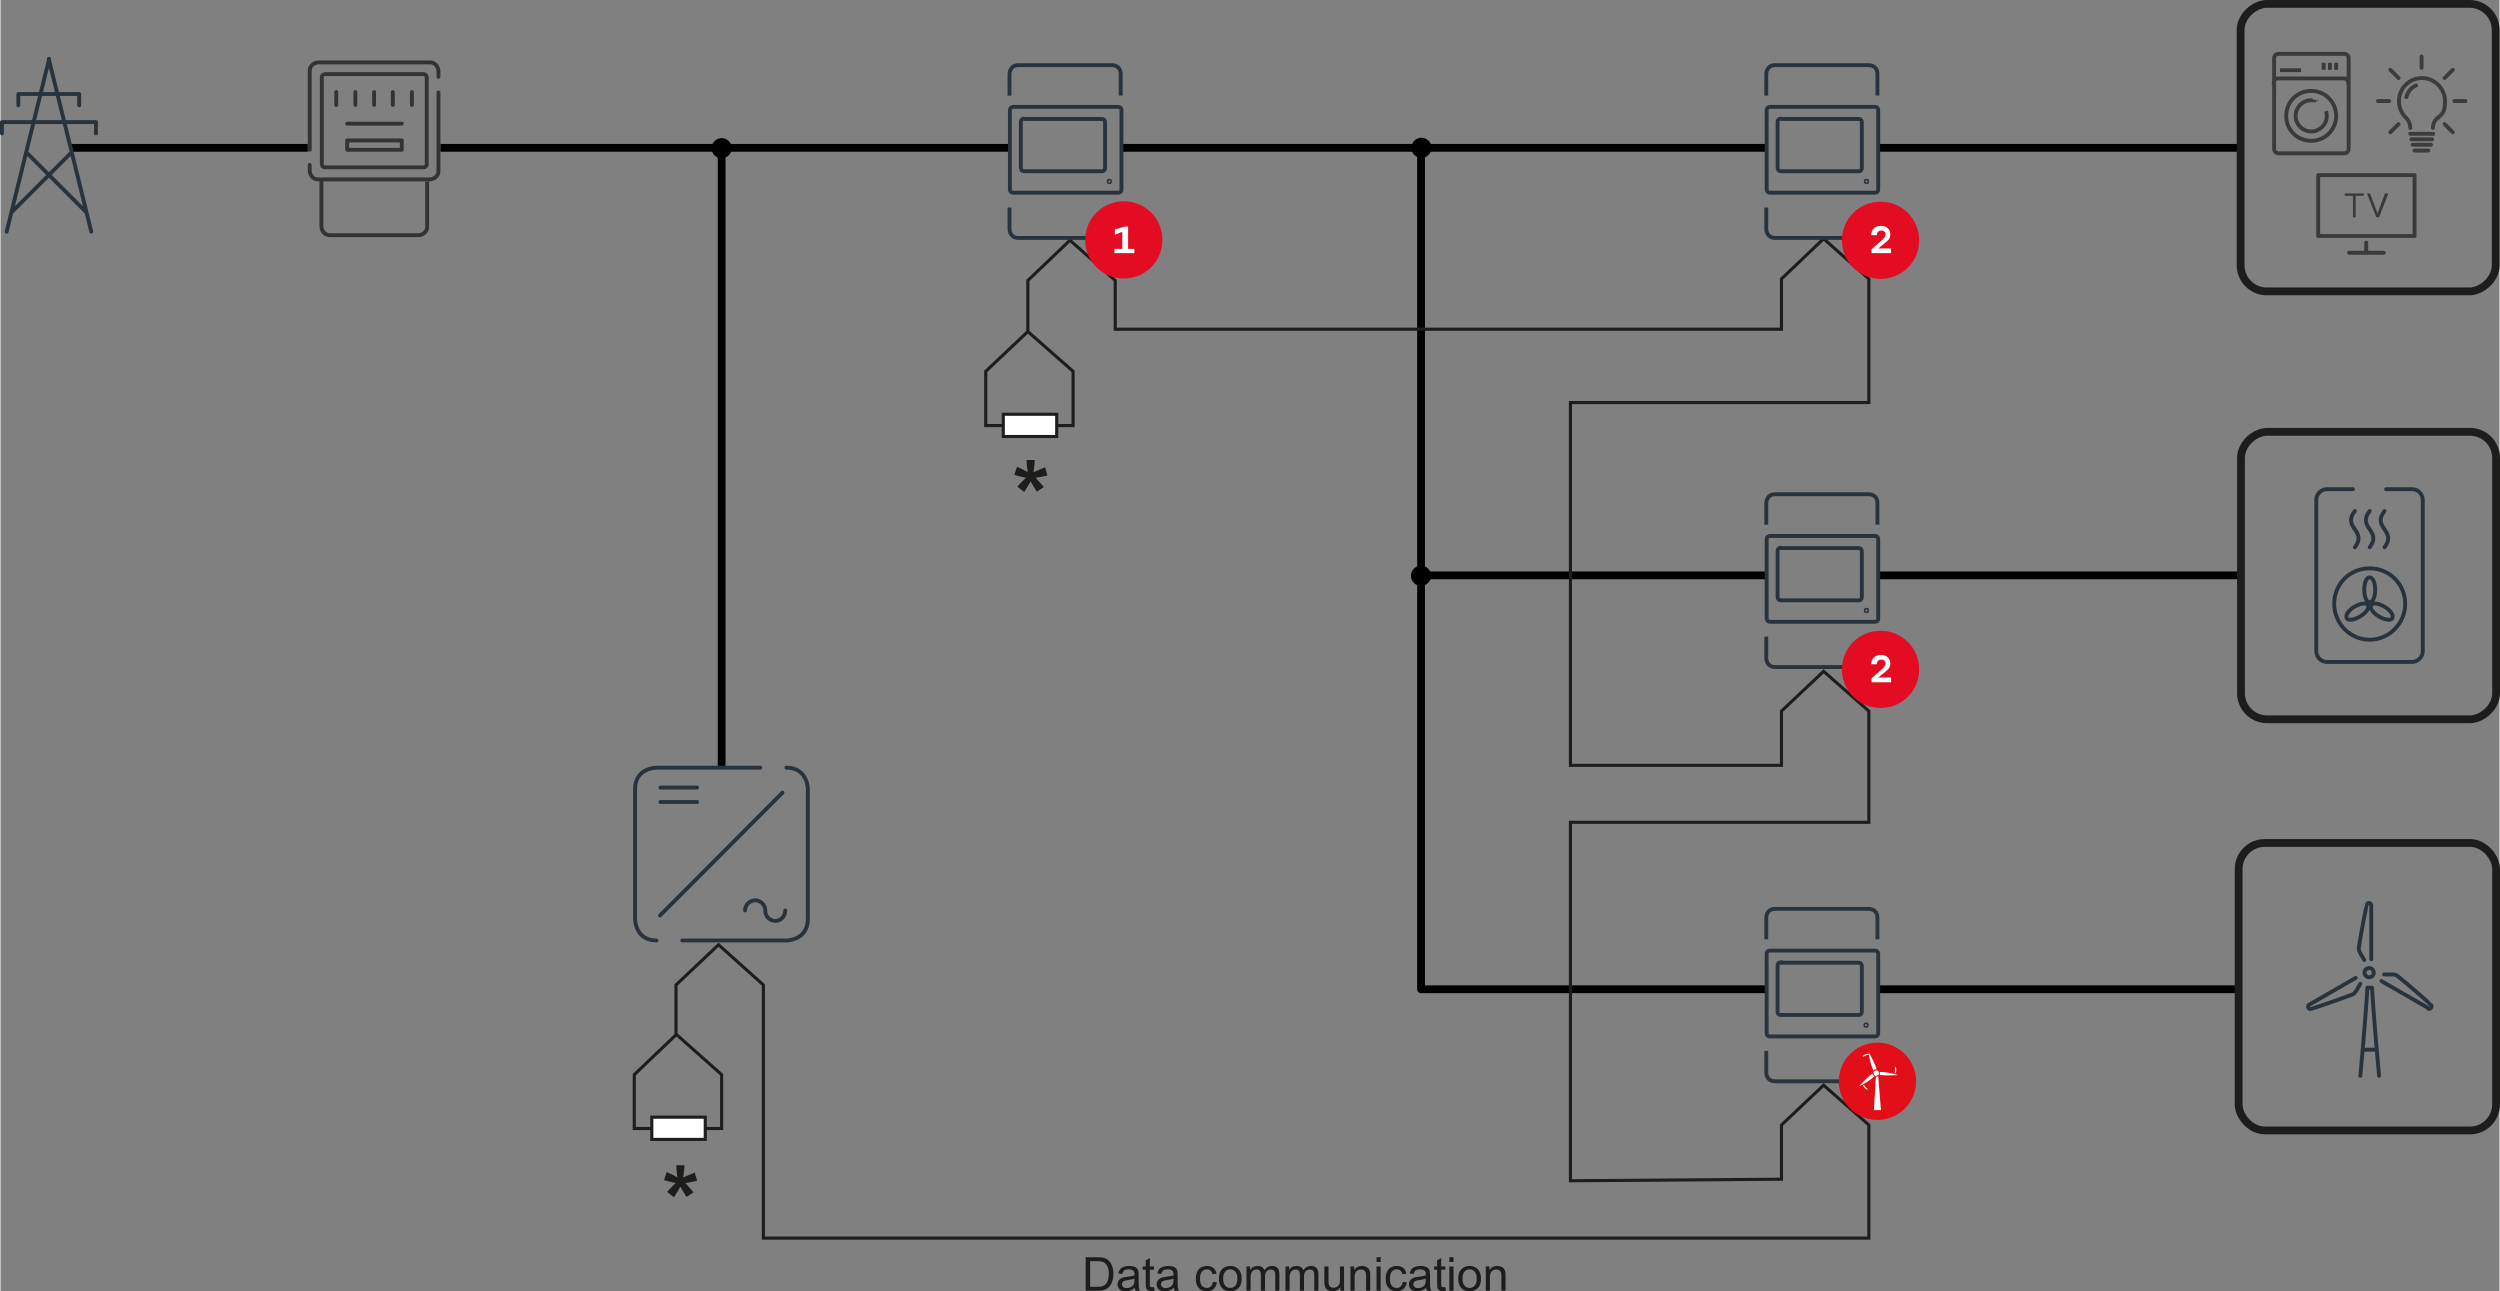 <?xml version="1.0" encoding="UTF-8" standalone="no"?>
<svg
   id="Ebene_1"
   data-name="Ebene 1"
   width="226.009mm"
   height="116.739mm"
   version="1.1"
   viewBox="0 0 640.641 331.041"
   sodipodi:docname="secured..svg"
   inkscape:version="1.2.2 (732a01da63, 2022-12-09)"
   xmlns:inkscape="http://www.inkscape.org/namespaces/inkscape"
   xmlns:sodipodi="http://sodipodi.sourceforge.net/DTD/sodipodi-0.dtd"
   xmlns="http://www.w3.org/2000/svg"
   xmlns:svg="http://www.w3.org/2000/svg">
  <rect x="0" y="0" width="640.641" height="331.041" fill="#808080" stroke="none"/>
  <defs
     id="defs1999">
    <style
       id="style1988">
      .cls-1 {
        font-family: ArialMT, Arial;
        font-size: 12px;
      }

      .cls-1, .cls-2 {
        fill: #1d1d1b;
      }

      .cls-3 {
        fill: #000;
      }

      .cls-3, .cls-4, .cls-5, .cls-6, .cls-7, .cls-8 {
        stroke-width: 0px;
      }

      .cls-9 {
        stroke-width: 0px;
      }

      .cls-9, .cls-10, .cls-11, .cls-4, .cls-12, .cls-13, .cls-14, .cls-15, .cls-16, .cls-17, .cls-18, .cls-19, .cls-20, .cls-21, .cls-22, .cls-23 {
        fill: none;
      }

      .cls-9, .cls-11, .cls-13, .cls-15, .cls-18, .cls-19, .cls-21, .cls-23 {
        stroke-linecap: round;
      }

      .cls-9, .cls-13 {
        stroke: #fff;
        stroke-miterlimit: 10;
      }

      .cls-10 {
        stroke-miterlimit: 1;
      }

      .cls-10, .cls-21 {
        stroke: #333;
      }

      .cls-24 {
        clip-path: url(#clippath-2);
      }

      .cls-11 {
        stroke: #3c3c3b;
      }

      .cls-11, .cls-14, .cls-17, .cls-25, .cls-20, .cls-22 {
        stroke-miterlimit: 10;
      }

      .cls-12, .cls-19, .cls-23 {
        stroke: #000;
      }

      .cls-12, .cls-22 {
        stroke-width: 2px;
      }

      .cls-26 {
        clip-path: url(#clippath-1);
      }

      .cls-13 {
        stroke-width: .3px;
      }

      .cls-14, .cls-25 {
        stroke-width: .8px;
      }

      .cls-14, .cls-22 {
        stroke: #1d1d1b;
      }

      .cls-15, .cls-16 {
        stroke: #29333d;
      }

      .cls-15, .cls-18, .cls-21 {
        stroke-linejoin: round;
      }

      .cls-16 {
        stroke-miterlimit: 1;
        stroke-width: 1px;
      }

      .cls-5 {
        fill: #3a3a39;
      }

      .cls-17 {
        stroke: #2a343e;
        stroke-width: 1px;
      }

      .cls-18, .cls-20 {
        stroke: #3a3a39;
      }

      .cls-19 {
        stroke-width: 2px;
      }

      .cls-25 {
        stroke: #1e1e1c;
      }

      .cls-25, .cls-8 {
        fill: #fff;
      }

      .cls-6 {
        fill: #e20e18;
      }

      .cls-27 {
        clip-path: url(#clippath);
      }

      .cls-23 {
        stroke-width: 2px;
      }

      .cls-2 {
        font-family: Arial-BoldMT, Arial;
        font-size: 24px;
        font-weight: 700;
      }

      .cls-7 {
        fill: #e40c22;
      }
    </style>
    <clipPath
       id="clippath">
      <rect
         class="cls-4"
         x="78.9"
         y="15.5"
         width="34"
         height="45.4"
         id="rect1990" />
    </clipPath>
    <clipPath
       id="clippath-1">
      <rect
         class="cls-4"
         x="582.4"
         y="13.4"
         width="50.1"
         height="52"
         id="rect1993" />
    </clipPath>
    <clipPath
       id="clippath-2">
      <rect
         class="cls-4"
         x="582.4"
         y="13.4"
         width="50.1"
         height="52"
         id="rect1996" />
    </clipPath>
  </defs>
  <line
     class="cls-12"
     x1="573.37"
     y1="37.9"
     x2="481.27"
     y2="37.9"
     id="line2001" />
  <line
     class="cls-12"
     x1="452.67"
     y1="37.9"
     x2="287.47"
     y2="37.9"
     id="line2003" />
  <line
     class="cls-12"
     x1="258.67"
     y1="37.9"
     x2="112.77"
     y2="37.9"
     id="line2005" />
  <line
     class="cls-12"
     x1="78.77"
     y1="37.9"
     x2="18.07"
     y2="37.9"
     id="line2007" />
  <g
     id="g2013"
     transform="translate(-0.13,-0.1)">
    <path
       id="line2009"
       class="cls-12"
       style="fill:none;stroke:#000000;stroke-width:2px"
       d="m 364.2,147.6 h 88.6" />
    <path
       class="cls-3"
       d="m 364.3,150.3 c -1.5,0 -2.6,-1.2 -2.6,-2.6 0,-1.4 1.2,-2.6 2.6,-2.6 1.4,0 2.6,1.2 2.6,2.6 0,1.4 -1.2,2.6 -2.6,2.6 z"
       id="path2011" />
  </g>
  <line
     class="cls-12"
     x1="481.57"
     y1="147.5"
     x2="574.37"
     y2="147.5"
     id="line2015" />
  <line
     class="cls-12"
     x1="364.17"
     y1="253.6"
     x2="452.67"
     y2="253.6"
     id="line2017" />
  <line
     class="cls-12"
     x1="481.37"
     y1="253.6"
     x2="573.37"
     y2="253.6"
     id="line2019" />
  <g
     id="g2025"
     transform="translate(-0.13,-0.1)">
    <path
       id="line2021"
       class="cls-19"
       style="fill:none;stroke:#000000;stroke-width:2px;stroke-linecap:round"
       d="M 364.3,253.7 V 37.9" />
    <path
       class="cls-3"
       d="m 367,38 c 0,-1.4 -1.2,-2.6 -2.6,-2.6 -1.4,0 -2.6,1.2 -2.6,2.6 0,1.4 1.2,2.6 2.6,2.6 1.4,0 2.6,-1.2 2.6,-2.6 z"
       id="path2023" />
  </g>
  <g
     id="g2031"
     transform="translate(-0.13,-0.1)">
    <path
       id="line2027"
       class="cls-23"
       style="fill:none;stroke:#000000;stroke-width:2px;stroke-linecap:round"
       d="M 185,37.9 V 196.1" />
    <path
       class="cls-3"
       d="m 182.4,38.1 c 0,-1.4 1.2,-2.6 2.6,-2.6 1.4,0 2.6,1.2 2.6,2.6 0,1.4 -1.2,2.6 -2.6,2.6 -1.4,0 -2.6,-1.2 -2.6,-2.6 z"
       id="path2029" />
  </g>
  <rect
     class="cls-22"
     x="-74.7"
     y="574.27"
     width="73.7"
     height="65.4"
     rx="6.7"
     ry="6.7"
     transform="rotate(-90)"
     id="rect2033" />
  <rect
     class="cls-22"
     x="-184.4"
     y="574.37"
     width="73.7"
     height="65.4"
     rx="6.7"
     ry="6.7"
     transform="rotate(-90)"
     id="rect2035" />
  <rect
     class="cls-22"
     x="573.77"
     y="216.1"
     width="66"
     height="73.7"
     rx="6.7"
     ry="6.7"
     id="rect2037" />
  <polyline
     class="cls-14"
     points="173.3 265.4 173.3 252.6 184.2 242.3 195.7 252.6 195.7 317.5 479.1 317.5 479.1 288.5 467.5 278.3 456.7 288.5 456.7 302.4 402.6 302.8 402.6 210.9 479.1 210.9 479.1 182.4 467.5 172.2 456.7 182.4 456.7 196.3 402.6 196.3 402.6 103.3 479.1 103.3 479.1 71.6 467.5 61.3 456.7 71.6 456.7 84.5 285.9 84.5 285.9 72 274.3 61.7 263.5 72 263.5 84.9"
     id="polyline2039"
     transform="translate(-0.13,-0.1)" />
  <g
     id="g2045"
     transform="translate(-0.13,-0.1)">
    <path
       id="polyline2041"
       class="cls-14"
       style="fill:none;stroke:#1d1d1b;stroke-width:0.8px;stroke-miterlimit:10"
       d="m 180.8,289.4 h 4.2 v -13.8 l -11.6,-10.3 -10.8,10.3 v 13.8 h 4.5" />
    <path
       id="rect2043"
       class="cls-25"
       style="fill:#ffffff;stroke:#1e1e1c;stroke-width:0.8px;stroke-miterlimit:10"
       d="m 167.1,286.5 h 13.7 v 5.7 h -13.7 z" />
  </g>
  <g
     id="g2051"
     transform="translate(-0.13,-0.1)">
    <path
       id="polyline2047"
       class="cls-14"
       style="fill:none;stroke:#1d1d1b;stroke-width:0.8px;stroke-miterlimit:10"
       d="m 270.9,109.2 h 4.2 V 95.3 L 263.5,85.1 252.7,95.3 v 13.9 h 4.5" />
    <path
       id="rect2049"
       class="cls-25"
       style="fill:#ffffff;stroke:#1e1e1c;stroke-width:0.8px;stroke-miterlimit:10"
       d="m 257.2,106.3 h 13.7 v 5.7 h -13.7 z" />
  </g>
  <g
     aria-label="*"
     id="text2055"
     class="cls-2"
     style="font-weight:700;font-size:24px;font-family:Arial-BoldMT, Arial;fill:#1d1d1b">
    <path
       d="m 262.442,126.119 -1.77,-1.371 q 0.844,-0.949 1.758,-1.816 0.363,-0.352 0.457,-0.445 -0.293,-0.047 -1.676,-0.387 -0.996,-0.246 -1.312,-0.363 l 0.691,-2.062 q 1.535,0.621 2.742,1.371 -0.281,-1.91 -0.281,-3.117 h 2.086 q 0,0.855 -0.316,3.141 0.234,-0.094 1.008,-0.457 1.055,-0.48 1.945,-0.82 l 0.621,2.121 q -1.301,0.293 -3.012,0.574 l 1.406,1.582 q 0.422,0.48 0.668,0.785 l -1.793,1.184 -1.582,-2.613 q -0.715,1.266 -1.641,2.695 z"
       id="path107" />
  </g>
  <g
     aria-label="*"
     id="text2059"
     class="cls-2"
     style="font-weight:700;font-size:24px;font-family:Arial-BoldMT, Arial;fill:#1d1d1b">
    <path
       d="m 172.642,306.919 -1.77,-1.371 q 0.844,-0.949 1.758,-1.816 0.363,-0.352 0.457,-0.445 -0.293,-0.047 -1.676,-0.387 -0.996,-0.246 -1.312,-0.363 l 0.691,-2.062 q 1.535,0.621 2.742,1.371 -0.281,-1.91 -0.281,-3.117 h 2.086 q 0,0.855 -0.316,3.141 0.234,-0.094 1.008,-0.457 1.055,-0.48 1.945,-0.82 l 0.621,2.121 q -1.301,0.293 -3.012,0.574 l 1.406,1.582 q 0.422,0.48 0.668,0.785 l -1.793,1.184 -1.582,-2.613 q -0.715,1.266 -1.641,2.695 z"
       id="path110" />
  </g>
  <g
     aria-label="Data communication"
     id="text2063"
     class="cls-1"
     style="font-size:12px;font-family:ArialMT, Arial;fill:#1d1d1b">
    <path
       d="m 278.196,330.9 v -8.59 h 2.959 q 1.002,0 1.529,0.123 0.738,0.17 1.26,0.615 0.68,0.574 1.014,1.471 0.34,0.891 0.34,2.039 0,0.979 -0.229,1.734 -0.229,0.756 -0.586,1.254 -0.357,0.492 -0.785,0.779 -0.422,0.281 -1.025,0.428 -0.598,0.146 -1.377,0.146 z m 1.137,-1.014 h 1.834 q 0.85,0 1.33,-0.158 0.486,-0.158 0.773,-0.445 0.404,-0.404 0.627,-1.084 0.229,-0.686 0.229,-1.658 0,-1.348 -0.445,-2.068 -0.439,-0.727 -1.072,-0.973 -0.457,-0.176 -1.471,-0.176 h -1.805 z"
       id="path113" />
    <path
       d="m 290.788,330.132 q -0.586,0.498 -1.131,0.703 -0.539,0.205 -1.16,0.205 -1.025,0 -1.576,-0.498 -0.551,-0.504 -0.551,-1.283 0,-0.457 0.205,-0.832 0.211,-0.381 0.545,-0.609 0.34,-0.229 0.762,-0.346 0.311,-0.082 0.938,-0.158 1.277,-0.152 1.881,-0.363 0.006,-0.217 0.006,-0.275 0,-0.645 -0.299,-0.908 -0.404,-0.357 -1.201,-0.357 -0.744,0 -1.102,0.264 -0.352,0.258 -0.521,0.92 l -1.031,-0.141 q 0.141,-0.662 0.463,-1.066 0.322,-0.41 0.932,-0.627 0.609,-0.223 1.412,-0.223 0.797,0 1.295,0.188 0.498,0.188 0.732,0.475 0.234,0.281 0.328,0.715 0.053,0.27 0.053,0.973 v 1.406 q 0,1.471 0.064,1.863 0.07,0.387 0.27,0.744 h -1.102 q -0.164,-0.328 -0.211,-0.768 z m -0.088,-2.355 q -0.574,0.234 -1.723,0.398 -0.65,0.094 -0.92,0.211 -0.27,0.117 -0.416,0.346 -0.146,0.223 -0.146,0.498 0,0.422 0.316,0.703 0.322,0.281 0.938,0.281 0.609,0 1.084,-0.264 0.475,-0.27 0.697,-0.732 0.17,-0.357 0.17,-1.055 z"
       id="path115" />
    <path
       d="m 295.704,329.957 0.152,0.932 q -0.445,0.094 -0.797,0.094 -0.574,0 -0.891,-0.182 -0.316,-0.182 -0.445,-0.475 -0.129,-0.299 -0.129,-1.248 v -3.58 h -0.773 v -0.82 h 0.773 v -1.541 l 1.049,-0.633 v 2.174 h 1.061 v 0.82 h -1.061 v 3.639 q 0,0.451 0.053,0.58 0.059,0.129 0.182,0.205 0.129,0.076 0.363,0.076 0.176,0 0.463,-0.041 z"
       id="path117" />
    <path
       d="m 300.796,330.132 q -0.586,0.498 -1.131,0.703 -0.539,0.205 -1.16,0.205 -1.025,0 -1.576,-0.498 -0.551,-0.504 -0.551,-1.283 0,-0.457 0.205,-0.832 0.211,-0.381 0.545,-0.609 0.34,-0.229 0.762,-0.346 0.311,-0.082 0.938,-0.158 1.277,-0.152 1.881,-0.363 0.006,-0.217 0.006,-0.275 0,-0.645 -0.299,-0.908 -0.404,-0.357 -1.201,-0.357 -0.744,0 -1.102,0.264 -0.352,0.258 -0.521,0.92 l -1.031,-0.141 q 0.141,-0.662 0.463,-1.066 0.322,-0.41 0.932,-0.627 0.609,-0.223 1.412,-0.223 0.797,0 1.295,0.188 0.498,0.188 0.732,0.475 0.234,0.281 0.328,0.715 0.053,0.27 0.053,0.973 v 1.406 q 0,1.471 0.065,1.863 0.07,0.387 0.27,0.744 h -1.102 q -0.164,-0.328 -0.211,-0.768 z m -0.088,-2.355 q -0.574,0.234 -1.723,0.398 -0.65,0.094 -0.92,0.211 -0.27,0.117 -0.416,0.346 -0.146,0.223 -0.146,0.498 0,0.422 0.316,0.703 0.322,0.281 0.938,0.281 0.609,0 1.084,-0.264 0.475,-0.27 0.697,-0.732 0.17,-0.357 0.17,-1.055 z"
       id="path119" />
    <path
       d="m 310.804,328.621 1.037,0.135 q -0.17,1.072 -0.873,1.682 -0.697,0.604 -1.717,0.604 -1.277,0 -2.057,-0.832 -0.773,-0.838 -0.773,-2.396 0,-1.008 0.334,-1.764 0.334,-0.756 1.014,-1.131 0.686,-0.381 1.488,-0.381 1.014,0 1.658,0.516 0.645,0.51 0.826,1.453 l -1.025,0.158 q -0.146,-0.627 -0.521,-0.943 -0.369,-0.316 -0.896,-0.316 -0.797,0 -1.295,0.574 -0.498,0.568 -0.498,1.805 0,1.254 0.48,1.822 0.48,0.568 1.254,0.568 0.621,0 1.037,-0.381 0.416,-0.381 0.527,-1.172 z"
       id="path121" />
    <path
       d="m 312.351,327.789 q 0,-1.729 0.961,-2.561 0.803,-0.691 1.957,-0.691 1.283,0 2.098,0.844 0.814,0.838 0.814,2.32 0,1.201 -0.363,1.893 -0.357,0.686 -1.049,1.066 -0.686,0.381 -1.5,0.381 -1.307,0 -2.115,-0.838 -0.803,-0.838 -0.803,-2.414 z m 1.084,0 q 0,1.195 0.521,1.793 0.521,0.592 1.312,0.592 0.785,0 1.307,-0.598 0.521,-0.598 0.521,-1.822 0,-1.154 -0.527,-1.746 -0.521,-0.598 -1.301,-0.598 -0.791,0 -1.312,0.592 -0.521,0.592 -0.521,1.787 z"
       id="path123" />
    <path
       d="m 319.417,330.9 v -6.223 h 0.943 v 0.873 q 0.293,-0.457 0.779,-0.732 0.486,-0.281 1.107,-0.281 0.691,0 1.131,0.287 0.445,0.287 0.627,0.803 0.738,-1.09 1.922,-1.09 0.926,0 1.424,0.516 0.498,0.51 0.498,1.576 v 4.271 h -1.049 v -3.92 q 0,-0.633 -0.105,-0.908 -0.1,-0.281 -0.369,-0.451 -0.27,-0.17 -0.633,-0.17 -0.656,0 -1.09,0.439 -0.434,0.434 -0.434,1.395 v 3.615 h -1.055 v -4.043 q 0,-0.703 -0.258,-1.055 -0.258,-0.352 -0.844,-0.352 -0.445,0 -0.826,0.234 -0.375,0.234 -0.545,0.686 -0.17,0.451 -0.17,1.301 v 3.229 z"
       id="path125" />
    <path
       d="m 329.413,330.9 v -6.223 h 0.943 v 0.873 q 0.293,-0.457 0.779,-0.732 0.486,-0.281 1.107,-0.281 0.691,0 1.131,0.287 0.445,0.287 0.627,0.803 0.738,-1.09 1.922,-1.09 0.926,0 1.424,0.516 0.498,0.51 0.498,1.576 v 4.271 h -1.049 v -3.92 q 0,-0.633 -0.105,-0.908 -0.1,-0.281 -0.369,-0.451 -0.27,-0.17 -0.633,-0.17 -0.656,0 -1.09,0.439 -0.434,0.434 -0.434,1.395 v 3.615 h -1.055 v -4.043 q 0,-0.703 -0.258,-1.055 -0.258,-0.352 -0.844,-0.352 -0.445,0 -0.826,0.234 -0.375,0.234 -0.545,0.686 -0.17,0.451 -0.17,1.301 v 3.229 z"
       id="path127" />
    <path
       d="m 343.487,330.9 v -0.914 q -0.727,1.055 -1.975,1.055 -0.551,0 -1.031,-0.211 -0.475,-0.211 -0.709,-0.527 -0.229,-0.322 -0.322,-0.785 -0.065,-0.311 -0.065,-0.984 v -3.855 h 1.055 v 3.451 q 0,0.826 0.065,1.113 0.1,0.416 0.422,0.656 0.322,0.234 0.797,0.234 0.475,0 0.891,-0.24 0.416,-0.246 0.586,-0.662 0.176,-0.422 0.176,-1.219 v -3.334 h 1.055 v 6.223 z"
       id="path129" />
    <path
       d="m 346.083,330.9 v -6.223 h 0.949 v 0.885 q 0.686,-1.025 1.98,-1.025 0.562,0 1.031,0.205 0.475,0.199 0.709,0.527 0.234,0.328 0.328,0.779 0.059,0.293 0.059,1.025 v 3.826 h -1.055 v -3.785 q 0,-0.645 -0.123,-0.961 -0.123,-0.322 -0.439,-0.51 -0.311,-0.193 -0.732,-0.193 -0.674,0 -1.166,0.428 -0.486,0.428 -0.486,1.623 v 3.398 z"
       id="path131" />
    <path
       d="m 352.763,323.523 v -1.213 h 1.055 v 1.213 z m 0,7.377 v -6.223 h 1.055 v 6.223 z"
       id="path133" />
    <path
       d="m 359.483,328.621 1.037,0.135 q -0.17,1.072 -0.873,1.682 -0.697,0.604 -1.717,0.604 -1.277,0 -2.057,-0.832 -0.773,-0.838 -0.773,-2.396 0,-1.008 0.334,-1.764 0.334,-0.756 1.014,-1.131 0.686,-0.381 1.488,-0.381 1.014,0 1.658,0.516 0.645,0.51 0.826,1.453 l -1.025,0.158 q -0.146,-0.627 -0.521,-0.943 -0.369,-0.316 -0.896,-0.316 -0.797,0 -1.295,0.574 -0.498,0.568 -0.498,1.805 0,1.254 0.48,1.822 0.48,0.568 1.254,0.568 0.621,0 1.037,-0.381 0.416,-0.381 0.527,-1.172 z"
       id="path135" />
    <path
       d="m 365.483,330.132 q -0.586,0.498 -1.131,0.703 -0.539,0.205 -1.16,0.205 -1.025,0 -1.576,-0.498 -0.551,-0.504 -0.551,-1.283 0,-0.457 0.205,-0.832 0.211,-0.381 0.545,-0.609 0.34,-0.229 0.762,-0.346 0.311,-0.082 0.938,-0.158 1.277,-0.152 1.881,-0.363 0.006,-0.217 0.006,-0.275 0,-0.645 -0.299,-0.908 -0.404,-0.357 -1.201,-0.357 -0.744,0 -1.102,0.264 -0.352,0.258 -0.521,0.92 l -1.031,-0.141 q 0.141,-0.662 0.463,-1.066 0.322,-0.41 0.932,-0.627 0.609,-0.223 1.412,-0.223 0.797,0 1.295,0.188 0.498,0.188 0.732,0.475 0.234,0.281 0.328,0.715 0.053,0.27 0.053,0.973 v 1.406 q 0,1.471 0.065,1.863 0.07,0.387 0.27,0.744 h -1.102 q -0.164,-0.328 -0.211,-0.768 z m -0.088,-2.355 q -0.574,0.234 -1.723,0.398 -0.65,0.094 -0.92,0.211 -0.27,0.117 -0.416,0.346 -0.146,0.223 -0.146,0.498 0,0.422 0.316,0.703 0.322,0.281 0.938,0.281 0.609,0 1.084,-0.264 0.475,-0.27 0.697,-0.732 0.17,-0.357 0.17,-1.055 z"
       id="path137" />
    <path
       d="m 370.399,329.957 0.152,0.932 q -0.445,0.094 -0.797,0.094 -0.574,0 -0.891,-0.182 -0.316,-0.182 -0.445,-0.475 -0.129,-0.299 -0.129,-1.248 v -3.58 h -0.773 v -0.82 h 0.773 v -1.541 l 1.049,-0.633 v 2.174 h 1.061 v 0.82 h -1.061 v 3.639 q 0,0.451 0.053,0.58 0.059,0.129 0.182,0.205 0.129,0.076 0.363,0.076 0.176,0 0.463,-0.041 z"
       id="path139" />
    <path
       d="m 371.436,323.523 v -1.213 h 1.055 v 1.213 z m 0,7.377 v -6.223 h 1.055 v 6.223 z"
       id="path141" />
    <path
       d="m 373.704,327.789 q 0,-1.729 0.961,-2.561 0.803,-0.691 1.957,-0.691 1.283,0 2.098,0.844 0.814,0.838 0.814,2.32 0,1.201 -0.363,1.893 -0.357,0.686 -1.049,1.066 -0.686,0.381 -1.5,0.381 -1.307,0 -2.115,-0.838 -0.803,-0.838 -0.803,-2.414 z m 1.084,0 q 0,1.195 0.521,1.793 0.521,0.592 1.312,0.592 0.785,0 1.307,-0.598 0.521,-0.598 0.521,-1.822 0,-1.154 -0.527,-1.746 -0.521,-0.598 -1.301,-0.598 -0.791,0 -1.312,0.592 -0.521,0.592 -0.521,1.787 z"
       id="path143" />
    <path
       d="m 380.77,330.9 v -6.223 h 0.949 v 0.885 q 0.686,-1.025 1.98,-1.025 0.562,0 1.031,0.205 0.475,0.199 0.709,0.527 0.234,0.328 0.328,0.779 0.059,0.293 0.059,1.025 v 3.826 h -1.055 v -3.785 q 0,-0.645 -0.123,-0.961 -0.123,-0.322 -0.439,-0.51 -0.311,-0.193 -0.732,-0.193 -0.674,0 -1.166,0.428 -0.486,0.428 -0.486,1.623 v 3.398 z"
       id="path145" />
  </g>
  <g
     id="g2067"
     transform="translate(-0.13,-0.1)">
    <sodipodi:namedview
       id="namedview4988"
       bordercolor="#eeeeee"
       borderopacity="1"
       pagecolor="#505050"
       showgrid="false"
       inkscape:showpageshadow="0"
       inkscape:pageopacity="0"
       inkscape:pagecheckerboard="0"
       inkscape:deskcolor="#505050"
       inkscape:document-units="mm"
       inkscape:zoom="0.52871861"
       inkscape:cx="427.44855"
       inkscape:cy="223.1811"
       inkscape:window-width="1920"
       inkscape:window-height="1129"
       inkscape:window-x="1912"
       inkscape:window-y="-8"
       inkscape:window-maximized="1"
       inkscape:current-layer="Ebene_1" />
    <path
       id="path4984"
       class="cls-15"
       d="m 169.2,234.8 31.4,-31.5 m -5.7,-6.4 h -26.6 c 0,0 -5.5,0 -5.5,5.5 v 33.3 c 0,0 0,5.5 5.5,5.5 m 6.6,0 h 26.7 c 0,0 5.5,0 5.5,-5.5 v -33.3 c 0,0 0,-5.5 -5.5,-5.5 m -32.3,5.1 h 9.4 m -9.4,3.7 h 9.4 m 22.6,27.8 c 0,1.4 -1,2.6 -2.4,2.7 -1.4,0 -2.6,-1 -2.7,-2.4 v -0.3 c 0,-1.4 -1.2,-2.6 -2.6,-2.6 -1.4,0 -2.6,1.2 -2.6,2.6" />
  </g>
  <g
     id="g2079"
     transform="translate(-0.13,-0.1)">
    <g
       class="cls-27"
       clip-path="url(#clippath)"
       id="g2075">
      <path
         class="cls-10"
         d="m 83.4,19.1 c -0.5,0 -0.9,0.3 -0.9,0.8 0,0 0,0 0,0.1 v 22.1 c 0,0.5 0.3,0.9 0.8,0.9 0,0 0,0 0.1,0 h 25.1 c 0.5,0 0.9,-0.3 0.9,-0.8 0,0 0,0 0,-0.1 V 20 c 0,-0.5 -0.3,-0.9 -0.8,-0.9 0,0 0,0 -0.1,0 z"
         id="path2069" />
      <path
         class="cls-21"
         d="m 112.4,19.8 v -1.4 c 0,-1.2 -0.9,-2.3 -2.1,-2.3 0,0 -0.1,0 -0.2,0 H 81.7 c -1.2,0 -2.3,0.9 -2.3,2.1 0,0 0,0.1 0,0.2 v 20.1 m 0,3.9 v 1.4 c 0,1.2 0.9,2.3 2.1,2.3 0,0 0.1,0 0.2,0 h 28.4 c 1.2,0 2.3,-0.9 2.3,-2.1 0,0 0,-0.1 0,-0.2 v -20"
         id="path2071" />
      <path
         class="cls-10"
         d="m 82.4,46.5 v 11.6 c 0,1.2 0.9,2.3 2.2,2.3 0,0 0.1,0 0.2,0 h 22.4 c 1.2,0 2.3,-0.9 2.3,-2.1 0,0 0,-0.1 0,-0.2 V 46.6"
         id="path2073" />
    </g>
    <path
       class="cls-21"
       d="m 89,36.1 v 0 2.4 h 14 v -2.4 z m 0,-4.3 h 14 M 105.6,27 V 23.7 M 95.9,27 v -3.3 m 4.8,3.3 V 23.7 M 91.1,27 V 23.7 M 86.2,27 v -3.3"
       id="path2077" />
  </g>
  <g
     id="g2083"
     transform="translate(-0.13,-0.1)">
    <sodipodi:namedview
       id="namedview6"
       bordercolor="#eeeeee"
       borderopacity="1"
       pagecolor="#505050"
       showgrid="false" />
    <path
       id="path2"
       class="cls-15"
       d="m 603.2,125.5 h -6.6 c -1.5,0 -2.8,1.2 -2.8,2.7 V 167 c 0,1.5 1.2,2.8 2.7,2.8 h 21.8 c 1.5,0 2.8,-1.2 2.8,-2.8 v -38.7 c 0,-1.5 -1.2,-2.8 -2.7,-2.8 h -6.7 m -4.2,20.3 c 5.1,0 9.1,4.1 9.1,9.1 0,5 -4.1,9.2 -9.1,9.2 -5,0 -9.1,-4.1 -9.1,-9.2 0,-5.1 4,-9.1 9.1,-9.1 z m 0,2.3 c 0.8,0 1.4,1.4 1.4,3.2 0,1.8 -0.6,3.2 -1.4,3.2 -0.8,0 -1.4,-1.4 -1.4,-3.2 0,-1.8 0.6,-3.2 1.4,-3.2 z m -5.9,10.5 c -0.4,-0.7 0.4,-2 1.9,-2.9 1.5,-0.9 3,-1.2 3.5,-0.5 0.5,0.7 -0.4,2 -1.9,2.9 -1.5,0.9 -3.1,1.2 -3.5,0.5 z m 11.7,0 c 0.4,-0.7 -0.4,-2 -1.9,-2.9 -1.5,-0.9 -3,-1.2 -3.5,-0.5 -0.5,0.7 0.4,2 1.9,2.9 1.5,0.9 3.1,1.2 3.5,0.5 z m -9.6,-18.2 c 3.3,-4.3 -3.4,-5 0,-9.3 m 3.8,9.3 c 3.3,-4.3 -3.4,-5 0,-9.3 m 3.8,9.3 c 3.3,-4.3 -3.4,-5 0,-9.3" />
  </g>
  <g
     id="g2087"
     transform="translate(-0.13,-0.1)">
    <sodipodi:namedview
       id="namedview5734"
       bordercolor="#eeeeee"
       borderopacity="1"
       pagecolor="#505050"
       showgrid="false" />
    <path
       id="path5730"
       class="cls-15"
       d="M 12.6,15.2 1.7,59.5 M 12.5,15.2 23.4,59.5 M 3,54.5 18.1,39.4 m 4,15.1 L 7,39.4 m -6.5,-8 h 24.1 m -24.1,0 v 2.9 m 24.1,-2.9 v 2.9 M 4.7,24.2 h 15.6 m -15.6,0 v 2.9 m 15.6,-2.9 v 2.9" />
  </g>
  <g
     id="g2097"
     transform="translate(-0.13,-0.1)">
    <path
       class="cls-16"
       d="m 259.8,27.5 c -0.2,0 -0.9,0.1 -0.9,0.9 v 20.2 c 0,0.2 0.1,0.9 0.9,0.9 h 26.8 c 0.2,0 0.9,0 0.9,-0.9 V 28.4 c 0,-0.2 0,-0.9 -0.9,-0.9 0,0 -26.8,0 -26.8,0 z m 2.8,3 c -0.2,0 -0.9,0.1 -0.9,0.9 v 11.7 c 0,0.2 0.1,0.9 0.9,0.9 h 19.8 c 0.2,0 0.9,0 0.9,-0.9 V 31.5 c 0,-0.2 0,-0.9 -0.9,-0.9 h -19.8 z m -3.8,22.8 v 5.5 c 0,0.2 0.1,2.3 2.3,2.3 H 285 c 0.2,0 2.3,0 2.3,-2.3 V 53.3 M 258.8,24.6 v -5.5 c 0,-0.2 0.1,-2.3 2.3,-2.3 H 285 c 0.2,0 2.3,0 2.3,2.3 v 5.5 m -2.9,21.8 c 0,0 0.2,0 0.2,0.2 0,0.2 0,0.2 -0.2,0.2 -0.2,0 -0.2,0 -0.2,-0.2 0,-0.2 0,-0.2 0.2,-0.2 z"
       id="path2089" />
    <g
       id="g2095">
      <path
         class="cls-7"
         d="m 288.1,71.5 c 5.5,0 9.9,-4.4 9.9,-9.9 0,-5.5 -4.4,-9.9 -9.9,-9.9 -5.5,0 -9.9,4.4 -9.9,9.9 0,5.5 4.4,9.9 9.9,9.9"
         id="path2091" />
      <path
         id="polygon2093"
         class="cls-8"
         style="fill:#ffffff;stroke-width:0px"
         d="m 287.7,59.5 -1.9,0.8 v -1.4 l 2.5,-0.7 h 0.9 v 5.7 h 1.6 V 65 h -5.1 v -1.1 h 2 z" />
    </g>
  </g>
  <g
     id="g2101"
     transform="translate(-0.13,-0.1)">
    <sodipodi:namedview
       id="namedview1780"
       bordercolor="#eeeeee"
       borderopacity="1"
       pagecolor="#505050"
       showgrid="false" />
    <path
       id="path1776"
       class="cls-15"
       d="m 606.3,250 c -0.3,-0.6 -0.1,-1.3 0.5,-1.6 0.6,-0.3 1.3,-0.1 1.6,0.5 v 0 c 0.3,0.6 0.1,1.3 -0.5,1.6 -0.6,0.3 -1.2,0.1 -1.6,-0.5 m -1.2,25.9 c 0,0 1.4,-15 1.8,-22.6 h 1.2 c 0.4,7.5 1.8,22.6 1.8,22.6 m -3.8,-29.7 c -0.2,-0.5 -1.5,-2.2 -1.4,-3 0.5,-3.6 2,-11.2 2.1,-11.3 0.1,-0.2 0.4,-0.4 0.6,-0.3 0.3,0 0.4,0.3 0.5,0.5 V 246 m -2.8,6.3 c -0.3,0.4 -1.2,2.4 -1.9,2.7 -3.4,1.3 -10.7,3.8 -10.9,3.8 -0.3,0 -0.6,-0.3 -0.6,-0.6 0,-0.3 0.1,-0.4 0.2,-0.5 q 0.1,-0.1 0.2,-0.1 l 11.8,-6.8 m 7.3,-0.9 c 0.5,0.1 2.7,-0.2 3.3,0.3 2.9,2.3 8.7,7.4 8.7,7.5 0.2,0.2 0.2,0.5 0,0.8 -0.2,0.2 -0.4,0.3 -0.7,0.2 l -0.2,-0.3 -11.8,-6.8 m -4.4,17.6 h 2.7" />
  </g>
  <g
     id="g2117"
     transform="translate(-0.13,-0.1)">
    <g
       class="cls-26"
       clip-path="url(#clippath-1)"
       id="g2107">
      <path
         class="cls-18"
         d="m 602.2,64.9 h 8.9 m -4.5,-0.1 v -2.5"
         id="path2103" />
      <path
         id="polygon2105"
         class="cls-18"
         style="fill:none;stroke:#3a3a39;stroke-linecap:round;stroke-linejoin:round"
         d="M 614.6,45 H 619 V 60.6 H 594.3 V 45 h 17.6 1.5 z" />
    </g>
    <path
       class="cls-5"
       d="m 606,49.7 h -4.9 v 0.6 h 2.1 v 5.5 h 0.7 v -5.5 h 2.1 z m 5.4,0 -1.9,5.1 -1.9,-5.1 h -0.8 l 2.4,6.1 h 0.7 l 2.4,-6.1 h -0.8 z"
       id="path2109" />
    <g
       class="cls-24"
       clip-path="url(#clippath-2)"
       id="g2115">
      <path
         class="cls-20"
         d="m 582.9,21.8 v -0.5 c 0,-0.6 0.5,-1.1 1.1,-1.1 h 16.9 c 0.6,0 1.1,0.5 1.1,1.1 v 0.5 m -1,17.6 h -16.9 c -0.6,0 -1.1,-0.5 -1.1,-1.1 V 15 c 0,-0.6 0.5,-1.1 1.1,-1.1 H 601 c 0.6,0 1.1,0.5 1.1,1.1 v 23.3 c 0,0.6 -0.5,1.1 -1.1,1.1 z M 598.9,16.2 V 18 m -1.6,-1.8 V 18 m -1.6,-1.8 V 18 m -11.2,0.1 h 5.4 m 9,11.7 c 0,3.5 -2.8,6.4 -6.4,6.4 -3.6,0 -6.4,-2.8 -6.4,-6.4 0,-3.6 2.8,-6.4 6.4,-6.4 3.5,0 6.4,2.8 6.4,6.4 z m -2.6,-1.2 c 0.1,0.4 0.2,0.8 0.2,1.2 0,2.2 -1.8,4 -4,4 -2.2,0 -4,-1.8 -4,-4 0,-2.2 1.8,-4 4,-4 2.2,0 0.9,0 1.3,0.2"
         id="path2111" />
      <path
         class="cls-11"
         d="m 619,38.7 h 3.5 m -4,-1.5 h 4.7 m -5.3,-2.8 h 5.9 m -5.6,1.4 h 5.3 m -2.7,-21.2 v 2.9 m 8,0.5 -2.1,2.1 m -13.9,-2.1 2.1,2.1 m -2.1,13.9 2.1,-2.1 m 13.9,2.1 -2.1,-2.1 m 5.4,-5.9 h -2.9 m -16.7,0 h -2.9 m 7.3,4.4 C 615.7,29.3 615,27.7 615,26 c 0,-3.3 2.7,-5.9 5.9,-5.9 3.2,0 5.9,2.7 5.9,5.9 0,3.2 -0.8,3.3 -1.9,4.4 m -8,0 c 0,0 1,0.9 1,2.5 m 6.9,-2.5 c 0,0 -1.1,0.9 -1.1,2.5 M 616.9,25 c 0.3,-1.4 1.3,-2.5 2.5,-3"
         id="path2113" />
    </g>
  </g>
  <g
     id="g2149"
     transform="translate(-0.13,-0.1)">
    <path
       class="cls-17"
       d="m 453.8,243.8 c -0.2,0 -0.9,0 -0.9,0.9 v 20.2 c 0,0.2 0,0.9 0.9,0.9 h 26.8 c 0.2,0 0.9,0 0.9,-0.9 v -20.2 c 0,-0.2 0,-0.9 -0.9,-0.9 0,0 -26.8,0 -26.8,0 z m 2.8,3 c -0.2,0 -0.9,0 -0.9,0.9 v 11.7 c 0,0.2 0,0.9 0.9,0.9 h 19.8 c 0.2,0 0.9,0 0.9,-0.9 v -11.6 c 0,-0.2 0,-0.9 -0.9,-0.9 h -19.8 z m -3.8,22.7 v 5.5 c 0,0.2 0,2.3 2.3,2.3 H 479 c 0.2,0 2.3,0 2.3,-2.3 v -5.5 m -28.5,-28.6 v -5.5 c 0,-0.2 0,-2.3 2.3,-2.3 H 479 c 0.2,0 2.3,0 2.3,2.3 v 5.5 m -2.9,21.8 c 0,0 0.2,0 0.2,0.2 0,0.2 0,0.2 -0.2,0.2 -0.2,0 -0.2,0 -0.2,-0.2 0,-0.2 0,-0.2 0.2,-0.2 z"
       id="path2119" />
    <g
       id="g2147">
      <path
         id="circle2121"
         class="cls-6"
         style="fill:#e20e18;stroke-width:0px"
         d="m 491.2,277.3 a 9.9,9.9 0 0 1 -9.9,9.9 9.9,9.9 0 0 1 -9.9,-9.9 9.9,9.9 0 0 1 9.9,-9.9 9.9,9.9 0 0 1 9.9,9.9 z" />
      <g
         id="g2145">
        <path
           class="cls-8"
           d="m 480.4,274.4 c 0.2,-0.2 0.5,-0.2 0.7,-0.2 v 0 c -0.6,-1.9 -2,-4.3 -2,-4.3 0,1.6 0.8,3.7 1.1,4.6 h 0.2 z"
           id="path2123" />
        <path
           class="cls-8"
           d="m 481.9,274.8 v 0.5 c 0,0 0,0.3 0,0.4 2.1,0.2 4.7,0 4.7,0 -1.5,-0.5 -3.6,-0.8 -4.7,-0.8 v 0 z"
           id="path2125" />
        <path
           class="cls-8"
           d="m 480.2,275.8 c 0,0 -0.2,-0.3 -0.2,-0.5 -1.6,1.2 -3.4,3.3 -3.4,3.3 1.4,-0.6 3.2,-1.9 3.9,-2.6 0,0 -0.2,-0.2 -0.3,-0.3 v 0 z"
           id="path2127" />
        <path
           class="cls-8"
           d="m 481.4,276.1 h -0.5 l -0.5,8.6 h 1.8 l -0.7,-8.7 v 0 z"
           id="path2129" />
        <path
           class="cls-8"
           d="m 480.9,275.9 c 0.4,0 0.8,-0.2 0.8,-0.6 0,-0.4 -0.2,-0.8 -0.6,-0.8 -0.4,0 -0.8,0.2 -0.8,0.6 0,0.4 0.2,0.8 0.6,0.8"
           id="path2131" />
        <path
           class="cls-13"
           d="m 477.8,278.4 c 0.2,0.4 0.5,0.7 0.8,0.9"
           id="path2133" />
        <path
           class="cls-9"
           d="m 478.5,277.9 c 0.2,0.2 0.3,0.4 0.6,0.6"
           id="path2135" />
        <path
           class="cls-13"
           d="m 485.9,275.1 c 0,-0.4 0.2,-0.8 0,-1.3"
           id="path2137" />
        <path
           class="cls-9"
           d="m 485.1,274.9 v -0.8"
           id="path2139" />
        <path
           class="cls-13"
           d="m 478.9,270.4 c -0.4,0 -0.8,0.2 -1.2,0.4"
           id="path2141" />
        <path
           class="cls-9"
           d="m 479.1,271.3 c -0.3,0 -0.5,0 -0.7,0.3"
           id="path2143" />
      </g>
    </g>
  </g>
  <g
     id="g2159"
     transform="translate(-0.13,-0.1)">
    <path
       class="cls-16"
       d="m 453.8,27.5 c -0.2,0 -0.9,0.1 -0.9,0.9 v 20.2 c 0,0.2 0.1,0.9 0.9,0.9 h 26.8 c 0.2,0 0.9,0 0.9,-0.9 V 28.4 c 0,-0.2 0,-0.9 -0.9,-0.9 0,0 -26.8,0 -26.8,0 z m 2.8,3 c -0.2,0 -0.9,0.1 -0.9,0.9 v 11.7 c 0,0.2 0.1,0.9 0.9,0.9 h 19.8 c 0.2,0 0.9,0 0.9,-0.9 V 31.5 c 0,-0.2 0,-0.9 -0.9,-0.9 h -19.8 z m -3.8,22.8 v 5.5 c 0,0.2 0.1,2.3 2.3,2.3 H 479 c 0.2,0 2.3,0 2.3,-2.3 V 53.3 M 452.8,24.6 v -5.5 c 0,-0.2 0.1,-2.3 2.3,-2.3 H 479 c 0.2,0 2.3,0 2.3,2.3 v 5.5 m -2.8,21.8 c 0,0 0.2,0 0.2,0.2 0,0.2 0,0.2 -0.2,0.2 -0.2,0 -0.2,0 -0.2,-0.2 0,-0.2 0,-0.2 0.2,-0.2 z"
       id="path2151" />
    <g
       id="g2157">
      <path
         class="cls-7"
         d="m 482.1,71.6 c 5.5,0 9.9,-4.4 9.9,-9.9 0,-5.5 -4.4,-9.9 -9.9,-9.9 -5.5,0 -9.9,4.4 -9.9,9.9 0,5.5 4.4,9.9 9.9,9.9"
         id="path2153" />
      <path
         class="cls-8"
         d="M 484.8,63.9 V 65 h -5 v -1 0 l 2.4,-2.1 c 0.9,-0.8 1.2,-1.2 1.2,-1.7 0,-0.5 -0.4,-1 -1.1,-1 -0.7,0 -1.1,0.4 -1.2,1.2 h -1.4 c 0,-1.5 1,-2.4 2.5,-2.4 1.5,0 2.4,0.9 2.4,2.2 0,1.3 -0.8,1.7 -2,2.7 l -1.1,0.9 h 3.3 z"
         id="path2155" />
    </g>
  </g>
  <g
     id="g2169"
     transform="translate(-0.13,-0.1)">
    <path
       class="cls-16"
       d="m 453.8,137.5 c -0.2,0 -0.9,0.1 -0.9,0.9 v 20.2 c 0,0.2 0.1,0.9 0.9,0.9 h 26.8 c 0.2,0 0.9,0 0.9,-0.9 v -20.2 c 0,-0.2 0,-0.9 -0.9,-0.9 0,0 -26.8,0 -26.8,0 z m 2.8,3 c -0.2,0 -0.9,0.1 -0.9,0.9 v 11.7 c 0,0.2 0.1,0.9 0.9,0.9 h 19.8 c 0.2,0 0.9,0 0.9,-0.9 v -11.6 c 0,-0.2 0,-0.9 -0.9,-0.9 h -19.8 z m -3.8,22.8 v 5.5 c 0,0.2 0.1,2.3 2.3,2.3 H 479 c 0.2,0 2.3,0 2.3,-2.3 v -5.5 m -28.5,-28.7 v -5.5 c 0,-0.2 0.1,-2.3 2.3,-2.3 H 479 c 0.2,0 2.3,0 2.3,2.3 v 5.5 m -2.8,21.8 c 0,0 0.2,0 0.2,0.2 0,0.2 0,0.2 -0.2,0.2 -0.2,0 -0.2,0 -0.2,-0.2 0,-0.2 0,-0.2 0.2,-0.2 z"
       id="path2161" />
    <g
       id="g2167">
      <path
         class="cls-7"
         d="m 482.1,181.6 c 5.5,0 9.9,-4.4 9.9,-9.9 0,-5.5 -4.4,-9.9 -9.9,-9.9 -5.5,0 -9.9,4.4 -9.9,9.9 0,5.5 4.4,9.9 9.9,9.9"
         id="path2163" />
      <path
         class="cls-8"
         d="m 484.8,173.9 v 1.1 h -5 v -1 0 l 2.4,-2.1 c 0.9,-0.8 1.2,-1.2 1.2,-1.7 0,-0.5 -0.4,-1 -1.1,-1 -0.7,0 -1.1,0.4 -1.2,1.2 h -1.4 c 0,-1.5 1,-2.4 2.5,-2.4 1.5,0 2.4,0.9 2.4,2.2 0,1.3 -0.8,1.7 -2,2.7 l -1.1,0.9 h 3.3 z"
         id="path2165" />
    </g>
  </g>
</svg>
